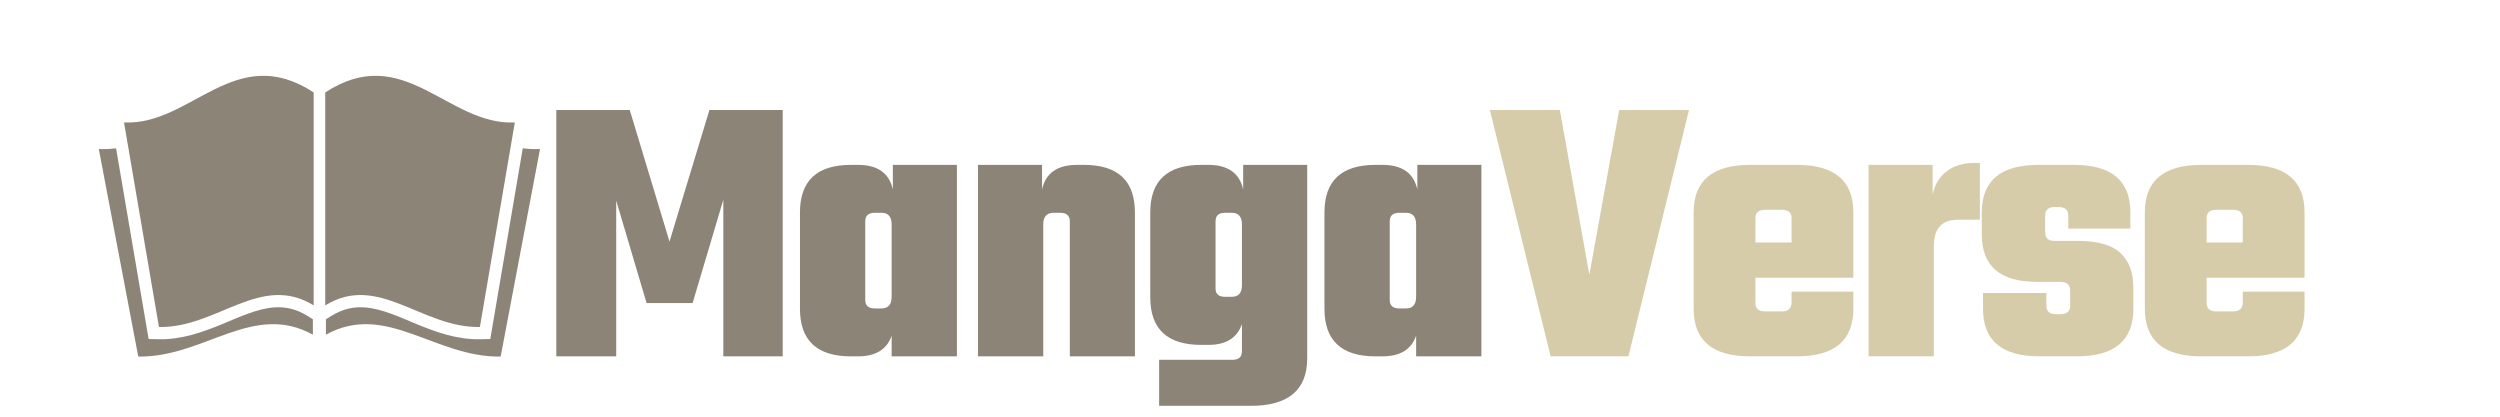 <?xml version="1.0" encoding="UTF-8"?> <svg xmlns="http://www.w3.org/2000/svg" xmlns:xlink="http://www.w3.org/1999/xlink" width="300" zoomAndPan="magnify" viewBox="0 0 224.88 37.5" height="50" preserveAspectRatio="xMidYMid meet" version="1.0"><defs><g></g><clipPath id="362807df0c"><path d="M 8.754 6 L 48.723 6 L 48.723 32.566 L 8.754 32.566 Z M 8.754 6 " clip-rule="nonzero"></path></clipPath></defs><g clip-path="url(#362807df0c)"><path fill="#8b8477" d="M 28.098 30.121 L 28.098 28.734 L 27.594 28.418 C 26.668 27.855 25.727 27.59 24.637 27.664 C 23.102 27.77 21.453 28.543 20.039 29.129 C 18.152 29.91 16.305 30.57 14.223 30.531 L 13.316 30.512 L 10.387 13.348 C 9.879 13.41 9.363 13.438 8.832 13.41 L 12.383 32.09 C 18.293 32.191 22.695 27.133 28.098 30.121 Z M 28.172 27.484 C 23.379 24.539 19.488 29.531 14.246 29.43 L 11.102 11.02 C 17.145 11.316 21.082 3.684 28.172 8.32 Z M 29.211 27.484 L 29.211 8.32 C 36.297 3.684 40.238 11.316 46.273 11.02 L 43.129 29.43 C 37.895 29.531 34 24.539 29.211 27.484 Z M 29.273 30.121 C 34.684 27.133 39.078 32.191 45 32.09 L 48.543 13.41 C 48.016 13.438 47.496 13.41 46.988 13.348 L 44.066 30.512 L 43.152 30.531 C 41.078 30.57 39.223 29.91 37.34 29.129 C 35.922 28.543 34.277 27.77 32.738 27.664 C 31.652 27.59 30.711 27.855 29.781 28.418 L 29.273 28.734 Z M 29.273 30.121 " fill-opacity="1" fill-rule="evenodd"></path></g><g fill="#8b8477" fill-opacity="1"><g transform="translate(48.633, 32.072)"><g><path d="M 6.766 0 L 1.375 0 L 1.375 -22.172 L 7.984 -22.172 L 11.562 -10.328 L 15.156 -22.172 L 21.75 -22.172 L 21.75 0 L 16.406 0 L 16.406 -14.094 L 13.641 -4.797 L 9.5 -4.797 L 6.766 -14.016 Z M 6.766 0 "></path></g></g></g><g fill="#8b8477" fill-opacity="1"><g transform="translate(70.906, 32.072)"><g><path d="M 9.391 -17.234 L 15.156 -17.234 L 15.156 0 L 9.281 0 L 9.281 -1.859 C 8.852 -0.617 7.844 0 6.25 0 L 5.625 0 C 2.562 0 1.031 -1.426 1.031 -4.281 L 1.031 -12.953 C 1.031 -15.805 2.562 -17.234 5.625 -17.234 L 6.25 -17.234 C 8.02 -17.234 9.066 -16.492 9.391 -15.016 Z M 7.766 -4.312 L 8.359 -4.312 C 8.973 -4.312 9.281 -4.66 9.281 -5.359 L 9.281 -11.875 C 9.281 -12.57 8.973 -12.922 8.359 -12.922 L 7.766 -12.922 C 7.191 -12.922 6.906 -12.664 6.906 -12.156 L 6.906 -5.078 C 6.906 -4.566 7.191 -4.312 7.766 -4.312 Z M 7.766 -4.312 "></path></g></g></g><g fill="#8b8477" fill-opacity="1"><g transform="translate(86.583, 32.072)"><g><path d="M 10.297 -17.234 L 10.906 -17.234 C 13.969 -17.234 15.5 -15.805 15.5 -12.953 L 15.5 0 L 9.641 0 L 9.641 -12.156 C 9.641 -12.664 9.348 -12.922 8.766 -12.922 L 8.188 -12.922 C 7.562 -12.922 7.25 -12.57 7.25 -11.875 L 7.25 0 L 1.375 0 L 1.375 -17.234 L 7.141 -17.234 L 7.141 -15.016 C 7.461 -16.492 8.516 -17.234 10.297 -17.234 Z M 10.297 -17.234 "></path></g></g></g><g fill="#8b8477" fill-opacity="1"><g transform="translate(102.433, 32.072)"><g><path d="M 9.391 -17.234 L 15.156 -17.234 L 15.156 0.172 C 15.156 3.023 13.461 4.453 10.078 4.453 L 1.828 4.453 L 1.828 0.312 L 8.422 0.312 C 8.992 0.312 9.281 0.055 9.281 -0.453 L 9.281 -2.906 C 8.852 -1.656 7.844 -1.031 6.25 -1.031 L 5.625 -1.031 C 2.562 -1.031 1.031 -2.457 1.031 -5.312 L 1.031 -12.953 C 1.031 -15.805 2.562 -17.234 5.625 -17.234 L 6.25 -17.234 C 8.02 -17.234 9.066 -16.492 9.391 -15.016 Z M 7.766 -5.359 L 8.359 -5.359 C 8.973 -5.359 9.281 -5.703 9.281 -6.391 L 9.281 -11.875 C 9.281 -12.57 8.973 -12.922 8.359 -12.922 L 7.766 -12.922 C 7.191 -12.922 6.906 -12.664 6.906 -12.156 L 6.906 -6.109 C 6.906 -5.609 7.191 -5.359 7.766 -5.359 Z M 7.766 -5.359 "></path></g></g></g><g fill="#8b8477" fill-opacity="1"><g transform="translate(118.11, 32.072)"><g><path d="M 9.391 -17.234 L 15.156 -17.234 L 15.156 0 L 9.281 0 L 9.281 -1.859 C 8.852 -0.617 7.844 0 6.25 0 L 5.625 0 C 2.562 0 1.031 -1.426 1.031 -4.281 L 1.031 -12.953 C 1.031 -15.805 2.562 -17.234 5.625 -17.234 L 6.25 -17.234 C 8.02 -17.234 9.066 -16.492 9.391 -15.016 Z M 7.766 -4.312 L 8.359 -4.312 C 8.973 -4.312 9.281 -4.66 9.281 -5.359 L 9.281 -11.875 C 9.281 -12.57 8.973 -12.922 8.359 -12.922 L 7.766 -12.922 C 7.191 -12.922 6.906 -12.664 6.906 -12.156 L 6.906 -5.078 C 6.906 -4.566 7.191 -4.312 7.766 -4.312 Z M 7.766 -4.312 "></path></g></g></g><g fill="#d7ccaa" fill-opacity="1"><g transform="translate(133.794, 32.072)"><g><path d="M 11.875 -22.172 L 18.156 -22.172 L 12.703 0 L 5.703 0 L 0.234 -22.172 L 6.531 -22.172 L 9.188 -7.359 Z M 11.875 -22.172 "></path></g></g></g><g fill="#d7ccaa" fill-opacity="1"><g transform="translate(151.336, 32.072)"><g><path d="M 6.109 -17.234 L 10.328 -17.234 C 13.711 -17.234 15.406 -15.805 15.406 -12.953 L 15.406 -7.078 L 6.594 -7.078 L 6.594 -4.797 C 6.594 -4.297 6.879 -4.047 7.453 -4.047 L 8.984 -4.047 C 9.555 -4.047 9.844 -4.32 9.844 -4.875 L 9.844 -5.828 L 15.406 -5.828 L 15.406 -4.281 C 15.406 -1.426 13.711 0 10.328 0 L 6.109 0 C 2.723 0 1.031 -1.426 1.031 -4.281 L 1.031 -12.953 C 1.031 -15.805 2.723 -17.234 6.109 -17.234 Z M 6.594 -10.25 L 9.844 -10.25 L 9.844 -12.438 C 9.844 -12.938 9.555 -13.188 8.984 -13.188 L 7.453 -13.188 C 6.879 -13.188 6.594 -12.938 6.594 -12.438 Z M 6.594 -10.25 "></path></g></g></g><g fill="#d7ccaa" fill-opacity="1"><g transform="translate(166.737, 32.072)"><g><path d="M 10.875 -17.406 L 11.391 -17.406 L 11.391 -12.297 L 9.422 -12.297 C 7.973 -12.297 7.25 -11.508 7.25 -9.938 L 7.25 0 L 1.375 0 L 1.375 -17.234 L 7.141 -17.234 L 7.141 -14.578 C 7.328 -15.453 7.742 -16.141 8.391 -16.641 C 9.035 -17.148 9.863 -17.406 10.875 -17.406 Z M 10.875 -17.406 "></path></g></g></g><g fill="#d7ccaa" fill-opacity="1"><g transform="translate(177.442, 32.072)"><g><path d="M 8.812 -4.562 L 8.812 -5.938 C 8.812 -6.445 8.52 -6.703 7.938 -6.703 L 5.828 -6.703 C 2.516 -6.703 0.859 -8.117 0.859 -10.953 L 0.859 -12.953 C 0.859 -15.805 2.551 -17.234 5.938 -17.234 L 9.156 -17.234 C 12.539 -17.234 14.234 -15.805 14.234 -12.953 L 14.234 -11.5 L 8.641 -11.5 L 8.641 -12.672 C 8.641 -13.18 8.348 -13.438 7.766 -13.438 L 7.422 -13.438 C 6.848 -13.438 6.562 -13.18 6.562 -12.672 L 6.562 -11.156 C 6.562 -10.645 6.848 -10.391 7.422 -10.391 L 9.531 -10.391 C 11.301 -10.391 12.57 -10.023 13.344 -9.297 C 14.113 -8.578 14.5 -7.539 14.5 -6.188 L 14.5 -4.281 C 14.5 -1.426 12.805 0 9.422 0 L 6.047 0 C 2.66 0 0.969 -1.426 0.969 -4.281 L 0.969 -5.703 L 6.672 -5.703 L 6.672 -4.562 C 6.672 -4.051 6.957 -3.797 7.531 -3.797 L 7.938 -3.797 C 8.52 -3.797 8.812 -4.051 8.812 -4.562 Z M 8.812 -4.562 "></path></g></g></g><g fill="#d7ccaa" fill-opacity="1"><g transform="translate(191.945, 32.072)"><g><path d="M 6.109 -17.234 L 10.328 -17.234 C 13.711 -17.234 15.406 -15.805 15.406 -12.953 L 15.406 -7.078 L 6.594 -7.078 L 6.594 -4.797 C 6.594 -4.297 6.879 -4.047 7.453 -4.047 L 8.984 -4.047 C 9.555 -4.047 9.844 -4.32 9.844 -4.875 L 9.844 -5.828 L 15.406 -5.828 L 15.406 -4.281 C 15.406 -1.426 13.711 0 10.328 0 L 6.109 0 C 2.723 0 1.031 -1.426 1.031 -4.281 L 1.031 -12.953 C 1.031 -15.805 2.723 -17.234 6.109 -17.234 Z M 6.594 -10.25 L 9.844 -10.25 L 9.844 -12.438 C 9.844 -12.938 9.555 -13.188 8.984 -13.188 L 7.453 -13.188 C 6.879 -13.188 6.594 -12.938 6.594 -12.438 Z M 6.594 -10.25 "></path></g></g></g></svg> 